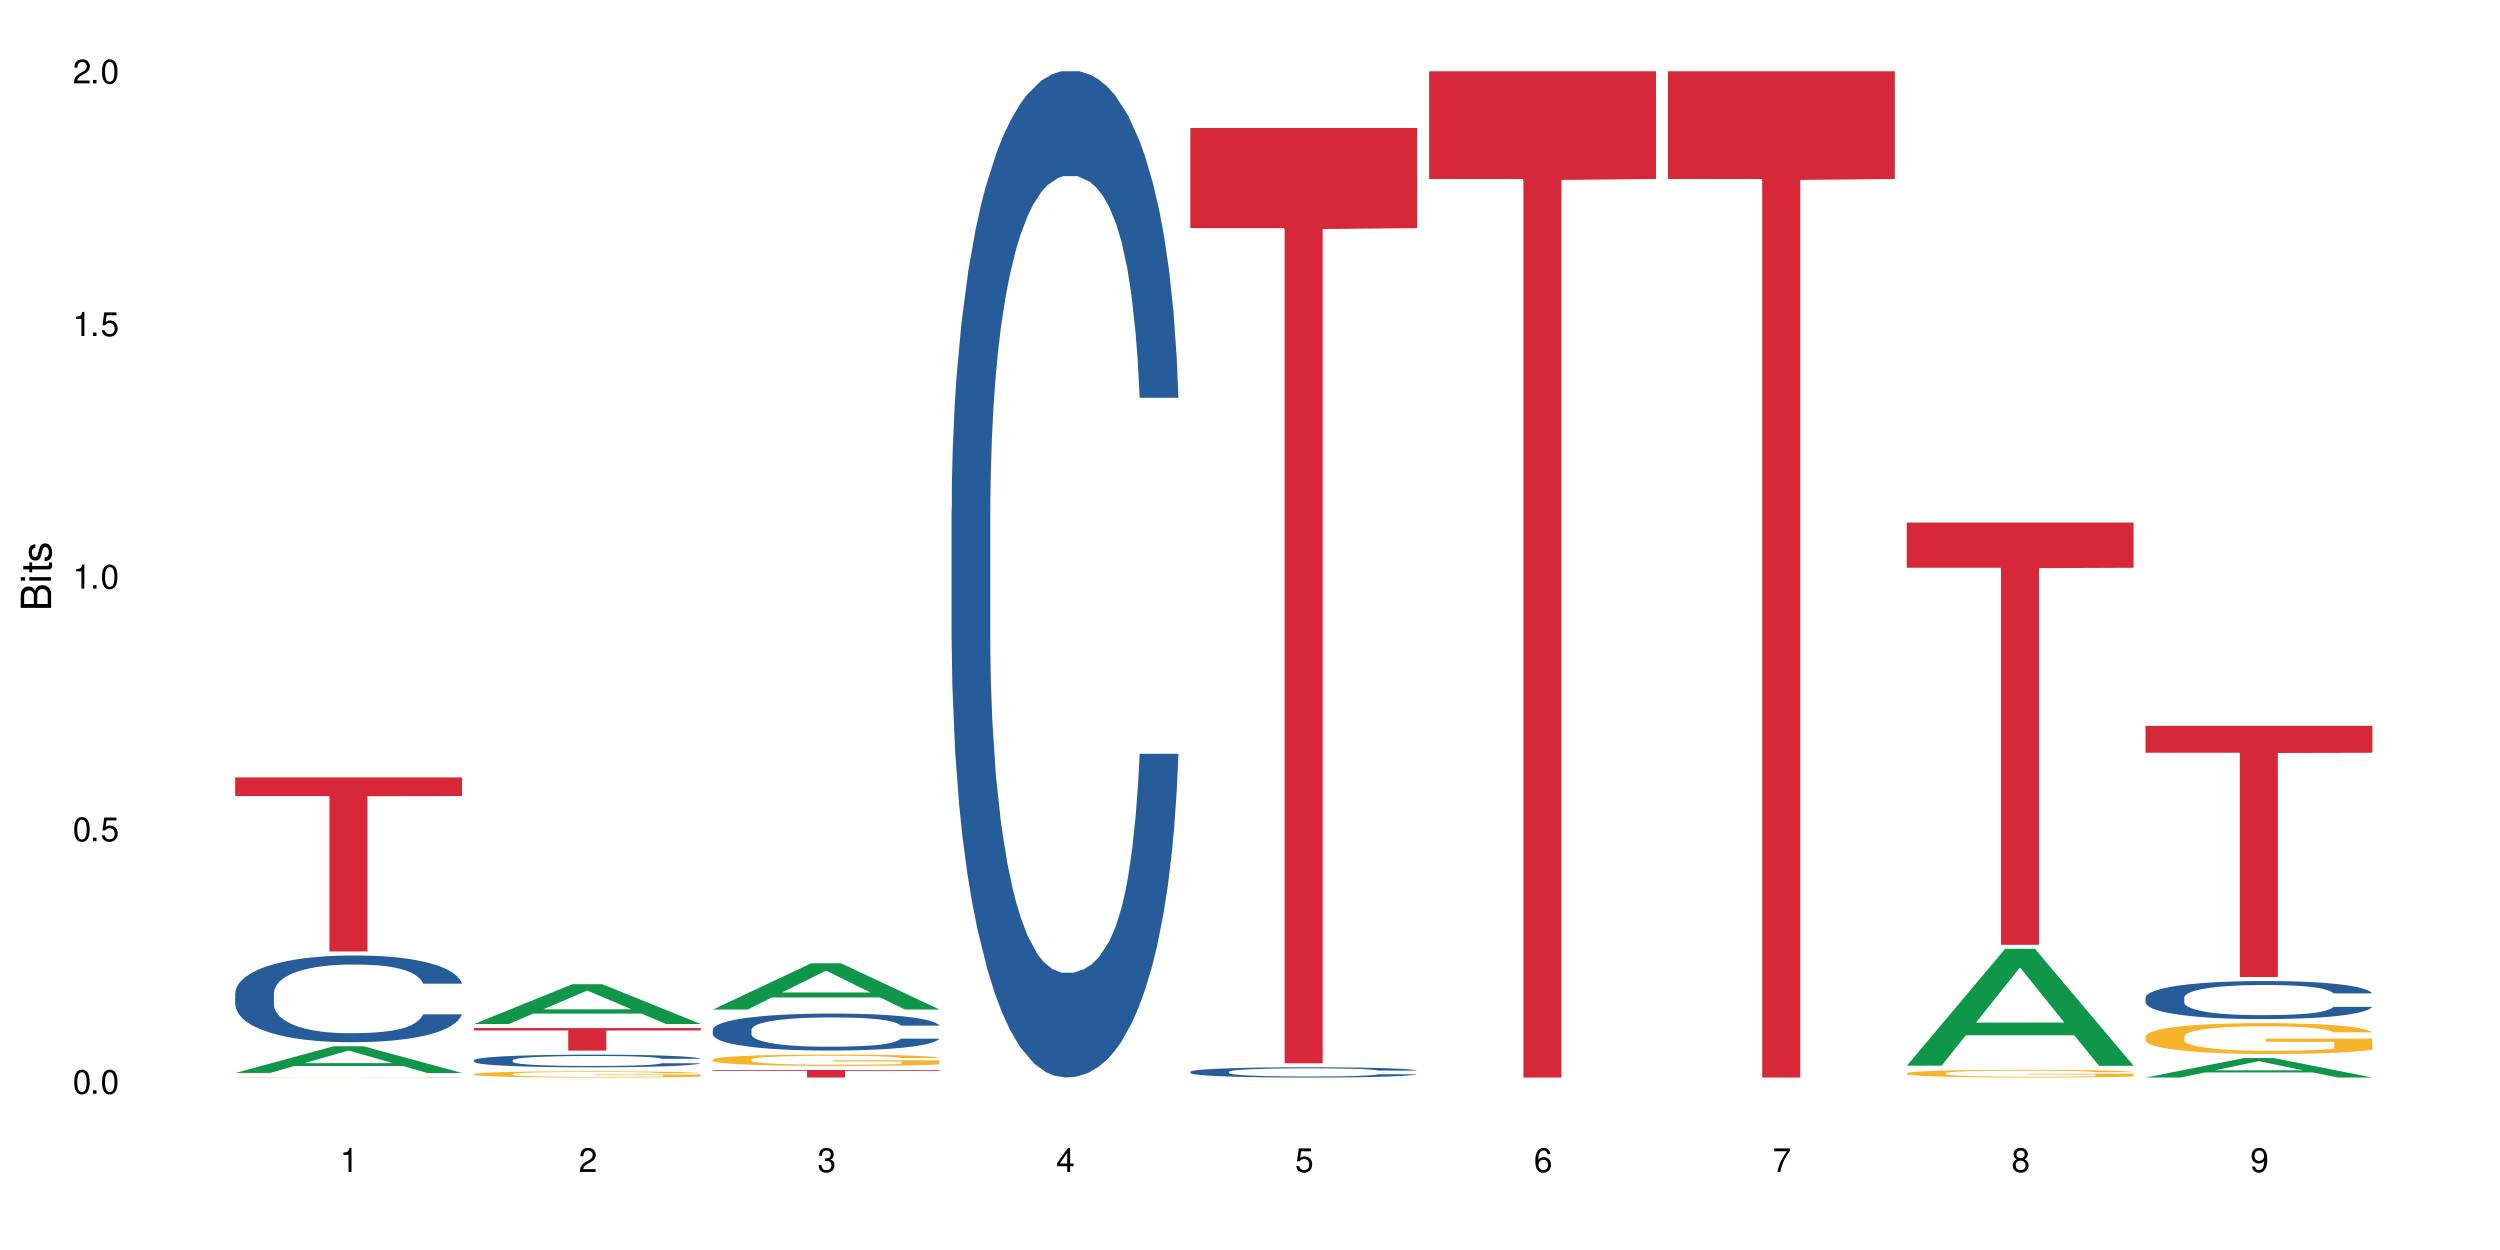 <?xml version="1.0" encoding="UTF-8"?>
<svg xmlns="http://www.w3.org/2000/svg" xmlns:xlink="http://www.w3.org/1999/xlink" width="720" height="360" viewBox="0 0 720 360">
<defs>
<g>
<g id="glyph-0-0">
</g>
<g id="glyph-0-1">
<path d="M 2.641 -6.938 C 2 -6.938 1.422 -6.656 1.078 -6.172 C 0.641 -5.562 0.406 -4.641 0.406 -3.359 C 0.406 -1.016 1.188 0.219 2.641 0.219 C 4.078 0.219 4.859 -1.016 4.859 -3.297 C 4.859 -4.641 4.656 -5.547 4.203 -6.172 C 3.844 -6.656 3.281 -6.938 2.641 -6.938 Z M 2.641 -6.188 C 3.547 -6.188 4 -5.25 4 -3.375 C 4 -1.406 3.562 -0.484 2.625 -0.484 C 1.734 -0.484 1.281 -1.438 1.281 -3.344 C 1.281 -5.25 1.734 -6.188 2.641 -6.188 Z M 2.641 -6.188 "/>
</g>
<g id="glyph-0-2">
<path d="M 1.828 -1 L 0.828 -1 L 0.828 0 L 1.828 0 Z M 1.828 -1 "/>
</g>
<g id="glyph-0-3">
<path d="M 4.562 -6.797 L 1.062 -6.797 L 0.547 -3.094 L 1.328 -3.094 C 1.719 -3.562 2.047 -3.734 2.578 -3.734 C 3.484 -3.734 4.062 -3.109 4.062 -2.094 C 4.062 -1.125 3.484 -0.531 2.578 -0.531 C 1.828 -0.531 1.375 -0.906 1.188 -1.672 L 0.328 -1.672 C 0.453 -1.109 0.547 -0.844 0.75 -0.594 C 1.125 -0.078 1.828 0.219 2.594 0.219 C 3.969 0.219 4.922 -0.781 4.922 -2.219 C 4.922 -3.562 4.031 -4.484 2.719 -4.484 C 2.25 -4.484 1.859 -4.359 1.469 -4.062 L 1.734 -5.969 L 4.562 -5.969 Z M 4.562 -6.797 "/>
</g>
<g id="glyph-0-4">
<path d="M 2.484 -4.938 L 2.484 0 L 3.328 0 L 3.328 -6.938 L 2.766 -6.938 C 2.469 -5.875 2.281 -5.734 0.984 -5.562 L 0.984 -4.938 Z M 2.484 -4.938 "/>
</g>
<g id="glyph-0-5">
<path d="M 4.859 -0.828 L 1.281 -0.828 C 1.359 -1.406 1.672 -1.781 2.5 -2.281 L 3.469 -2.828 C 4.406 -3.344 4.906 -4.062 4.906 -4.906 C 4.906 -5.484 4.672 -6.031 4.266 -6.406 C 3.859 -6.766 3.375 -6.938 2.719 -6.938 C 1.859 -6.938 1.219 -6.625 0.844 -6.031 C 0.609 -5.672 0.5 -5.234 0.484 -4.531 L 1.328 -4.531 C 1.359 -5.016 1.406 -5.281 1.531 -5.516 C 1.75 -5.938 2.188 -6.203 2.703 -6.203 C 3.469 -6.203 4.031 -5.641 4.031 -4.891 C 4.031 -4.344 3.719 -3.859 3.125 -3.516 L 2.234 -3 C 0.812 -2.172 0.406 -1.531 0.328 -0.016 L 4.859 -0.016 Z M 4.859 -0.828 "/>
</g>
<g id="glyph-0-6">
<path d="M 2.125 -3.188 L 2.578 -3.188 C 3.5 -3.188 3.984 -2.766 3.984 -1.922 C 3.984 -1.062 3.469 -0.531 2.594 -0.531 C 1.656 -0.531 1.203 -1 1.156 -2.016 L 0.312 -2.016 C 0.344 -1.453 0.438 -1.094 0.609 -0.781 C 0.953 -0.109 1.625 0.219 2.547 0.219 C 3.953 0.219 4.859 -0.625 4.859 -1.938 C 4.859 -2.828 4.516 -3.297 3.703 -3.594 C 4.344 -3.844 4.656 -4.328 4.656 -5.031 C 4.656 -6.219 3.875 -6.938 2.578 -6.938 C 1.203 -6.938 0.484 -6.172 0.453 -4.703 L 1.297 -4.703 C 1.312 -5.125 1.344 -5.359 1.453 -5.578 C 1.641 -5.969 2.062 -6.203 2.594 -6.203 C 3.344 -6.203 3.797 -5.75 3.797 -5 C 3.797 -4.516 3.609 -4.219 3.25 -4.047 C 3.016 -3.953 2.703 -3.922 2.125 -3.906 Z M 2.125 -3.188 "/>
</g>
<g id="glyph-0-7">
<path d="M 3.141 -1.672 L 3.141 0 L 3.984 0 L 3.984 -1.672 L 4.984 -1.672 L 4.984 -2.438 L 3.984 -2.438 L 3.984 -6.938 L 3.359 -6.938 L 0.266 -2.578 L 0.266 -1.672 Z M 3.141 -2.438 L 1 -2.438 L 3.141 -5.5 Z M 3.141 -2.438 "/>
</g>
<g id="glyph-0-8">
<path d="M 4.781 -5.125 C 4.609 -6.266 3.891 -6.938 2.844 -6.938 C 2.094 -6.938 1.422 -6.578 1.031 -5.953 C 0.594 -5.266 0.406 -4.422 0.406 -3.172 C 0.406 -2 0.578 -1.25 0.984 -0.641 C 1.359 -0.078 1.953 0.219 2.703 0.219 C 3.984 0.219 4.922 -0.75 4.922 -2.094 C 4.922 -3.375 4.062 -4.281 2.844 -4.281 C 2.172 -4.281 1.641 -4.031 1.281 -3.516 C 1.281 -5.234 1.828 -6.188 2.797 -6.188 C 3.391 -6.188 3.797 -5.797 3.938 -5.125 Z M 2.734 -3.531 C 3.547 -3.531 4.062 -2.953 4.062 -2.031 C 4.062 -1.156 3.484 -0.531 2.703 -0.531 C 1.922 -0.531 1.328 -1.188 1.328 -2.078 C 1.328 -2.938 1.906 -3.531 2.734 -3.531 Z M 2.734 -3.531 "/>
</g>
<g id="glyph-0-9">
<path d="M 4.984 -6.797 L 0.438 -6.797 L 0.438 -5.969 L 4.109 -5.969 C 2.5 -3.656 1.828 -2.234 1.328 0 L 2.219 0 C 2.594 -2.172 3.453 -4.047 4.984 -6.094 Z M 4.984 -6.797 "/>
</g>
<g id="glyph-0-10">
<path d="M 3.75 -3.656 C 4.469 -4.094 4.688 -4.438 4.688 -5.078 C 4.688 -6.172 3.844 -6.938 2.641 -6.938 C 1.438 -6.938 0.594 -6.172 0.594 -5.094 C 0.594 -4.438 0.812 -4.094 1.516 -3.656 C 0.734 -3.266 0.359 -2.703 0.359 -1.922 C 0.359 -0.656 1.281 0.219 2.641 0.219 C 3.984 0.219 4.922 -0.656 4.922 -1.922 C 4.922 -2.703 4.531 -3.266 3.75 -3.656 Z M 2.641 -6.188 C 3.359 -6.188 3.812 -5.75 3.812 -5.062 C 3.812 -4.406 3.344 -3.984 2.641 -3.984 C 1.922 -3.984 1.453 -4.406 1.453 -5.078 C 1.453 -5.75 1.922 -6.188 2.641 -6.188 Z M 2.641 -3.266 C 3.484 -3.266 4.062 -2.719 4.062 -1.906 C 4.062 -1.078 3.484 -0.531 2.625 -0.531 C 1.797 -0.531 1.219 -1.094 1.219 -1.906 C 1.219 -2.719 1.781 -3.266 2.641 -3.266 Z M 2.641 -3.266 "/>
</g>
<g id="glyph-0-11">
<path d="M 0.516 -1.578 C 0.672 -0.453 1.406 0.219 2.438 0.219 C 3.188 0.219 3.859 -0.141 4.266 -0.766 C 4.688 -1.453 4.891 -2.297 4.891 -3.547 C 4.891 -4.719 4.703 -5.453 4.312 -6.078 C 3.938 -6.641 3.344 -6.938 2.594 -6.938 C 1.297 -6.938 0.359 -5.969 0.359 -4.625 C 0.359 -3.344 1.234 -2.453 2.453 -2.453 C 3.094 -2.453 3.578 -2.672 4.016 -3.203 C 4 -1.484 3.469 -0.531 2.5 -0.531 C 1.906 -0.531 1.484 -0.906 1.359 -1.578 Z M 2.578 -6.203 C 3.375 -6.203 3.969 -5.531 3.969 -4.641 C 3.969 -3.797 3.391 -3.188 2.547 -3.188 C 1.734 -3.188 1.234 -3.766 1.234 -4.688 C 1.234 -5.562 1.797 -6.203 2.578 -6.203 Z M 2.578 -6.203 "/>
</g>
<g id="glyph-1-0">
</g>
<g id="glyph-1-1">
<path d="M 0 -0.953 L 0 -4.891 C 0 -5.719 -0.234 -6.344 -0.734 -6.797 C -1.188 -7.234 -1.812 -7.469 -2.5 -7.469 C -3.547 -7.469 -4.188 -7 -4.625 -5.875 C -4.984 -6.688 -5.625 -7.094 -6.531 -7.094 C -7.172 -7.094 -7.734 -6.859 -8.141 -6.391 C -8.562 -5.922 -8.75 -5.344 -8.75 -4.5 L -8.75 -0.953 Z M -4.984 -2.062 L -7.766 -2.062 L -7.766 -4.219 C -7.766 -4.844 -7.688 -5.203 -7.453 -5.5 C -7.219 -5.812 -6.859 -5.969 -6.375 -5.969 C -5.891 -5.969 -5.531 -5.812 -5.297 -5.5 C -5.062 -5.203 -4.984 -4.844 -4.984 -4.219 Z M -0.984 -2.062 L -4 -2.062 L -4 -4.781 C -4 -5.766 -3.438 -6.359 -2.484 -6.359 C -1.547 -6.359 -0.984 -5.766 -0.984 -4.781 Z M -0.984 -2.062 "/>
</g>
<g id="glyph-1-2">
<path d="M -6.281 -1.797 L -6.281 -0.797 L 0 -0.797 L 0 -1.797 Z M -8.75 -1.797 L -8.75 -0.797 L -7.484 -0.797 L -7.484 -1.797 Z M -8.75 -1.797 "/>
</g>
<g id="glyph-1-3">
<path d="M -6.281 -3.047 L -6.281 -2.016 L -8.016 -2.016 L -8.016 -1.016 L -6.281 -1.016 L -6.281 -0.172 L -5.469 -0.172 L -5.469 -1.016 L -0.719 -1.016 C -0.078 -1.016 0.281 -1.453 0.281 -2.234 C 0.281 -2.5 0.25 -2.719 0.188 -3.047 L -0.641 -3.047 C -0.609 -2.906 -0.594 -2.766 -0.594 -2.562 C -0.594 -2.141 -0.719 -2.016 -1.156 -2.016 L -5.469 -2.016 L -5.469 -3.047 Z M -6.281 -3.047 "/>
</g>
<g id="glyph-1-4">
<path d="M -4.531 -5.25 C -5.766 -5.25 -6.469 -4.422 -6.469 -2.969 C -6.469 -1.516 -5.719 -0.562 -4.547 -0.562 C -3.562 -0.562 -3.094 -1.062 -2.734 -2.562 L -2.516 -3.484 C -2.344 -4.188 -2.094 -4.469 -1.641 -4.469 C -1.047 -4.469 -0.641 -3.875 -0.641 -3 C -0.641 -2.453 -0.797 -2 -1.062 -1.75 C -1.25 -1.594 -1.422 -1.531 -1.875 -1.469 L -1.875 -0.406 C -0.422 -0.453 0.281 -1.266 0.281 -2.922 C 0.281 -4.5 -0.5 -5.516 -1.719 -5.516 C -2.656 -5.516 -3.172 -4.984 -3.469 -3.734 L -3.703 -2.766 C -3.891 -1.953 -4.156 -1.609 -4.594 -1.609 C -5.188 -1.609 -5.547 -2.125 -5.547 -2.938 C -5.547 -3.75 -5.203 -4.172 -4.531 -4.203 Z M -4.531 -5.25 "/>
</g>
</g>
</defs>
<rect x="-72" y="-36" width="864" height="432" fill="rgb(100%, 100%, 100%)" fill-opacity="1"/>
<path fill-rule="nonzero" fill="rgb(6.275%, 58.824%, 28.235%)" fill-opacity="1" d="M 67.73 309.012 L 67.801 309.004 L 96.07 301.324 L 104.656 301.324 L 133.066 309.016 L 123.082 309.016 L 115.965 307.008 L 84.762 307.008 L 77.781 309.012 L 67.73 309.012 L 87.766 306.18 L 113.102 306.172 L 100.469 302.582 L 100.328 302.574 L 100.188 302.598 L 87.695 306.172 L 87.766 306.18 Z M 67.73 309.012 "/>
<path fill-rule="nonzero" fill="rgb(14.51%, 36.078%, 60%)" fill-opacity="1" d="M 67.73 286.059 L 67.812 286.035 L 67.812 285.488 L 68.051 284.621 L 68.605 283.523 L 69.164 282.77 L 70.598 281.426 L 72.59 280.125 L 74.664 279.121 L 76.176 278.527 L 77.531 278.07 L 80.637 277.227 L 82.629 276.793 L 84.781 276.402 L 87.41 276.016 L 89.324 275.789 L 93.625 275.422 L 96.812 275.262 L 99.281 275.195 L 104.621 275.195 L 107.809 275.285 L 110.117 275.398 L 112.668 275.582 L 114.82 275.789 L 118.562 276.289 L 121.91 276.93 L 123.426 277.293 L 125.816 278 L 127.648 278.688 L 128.922 279.281 L 130.355 280.125 L 131.629 281.152 L 132.586 282.316 L 133.066 283.297 L 121.91 283.297 L 121.352 282.383 L 120.715 281.676 L 119.52 280.738 L 118.324 280.078 L 116.652 279.418 L 115.137 278.984 L 113.066 278.551 L 111.234 278.273 L 109.32 278.07 L 107.488 277.934 L 103.984 277.797 L 99.922 277.797 L 98.406 277.84 L 95.297 278.023 L 93.625 278.184 L 91.234 278.504 L 89.562 278.801 L 87.57 279.258 L 86.215 279.645 L 84.543 280.238 L 83.348 280.762 L 81.992 281.516 L 81.195 282.086 L 80.48 282.727 L 79.84 283.477 L 79.363 284.277 L 79.043 285.121 L 78.887 285.941 L 78.887 289.48 L 79.043 290.301 L 79.441 291.262 L 80.48 292.652 L 81.992 293.863 L 83.746 294.82 L 85.418 295.504 L 86.375 295.824 L 87.648 296.191 L 89.641 296.645 L 92.512 297.102 L 94.184 297.285 L 96.734 297.469 L 99.363 297.559 L 102.867 297.559 L 105.977 297.469 L 108.047 297.355 L 110.199 297.172 L 113.145 296.785 L 114.98 296.418 L 116.57 295.984 L 117.766 295.551 L 118.562 295.188 L 119.758 294.477 L 120.715 293.703 L 121.434 292.902 L 121.91 292.129 L 133.066 292.129 L 132.586 293.039 L 131.871 293.93 L 131.152 294.594 L 130.039 295.391 L 128.762 296.098 L 126.93 296.898 L 125.418 297.422 L 123.426 297.992 L 121.59 298.426 L 119.602 298.812 L 116.652 299.27 L 114.738 299.5 L 112.668 299.703 L 110.199 299.887 L 107.09 300.047 L 103.746 300.137 L 100.637 300.16 L 97.289 300.113 L 94.82 300.023 L 91.555 299.82 L 87.492 299.406 L 84.543 298.973 L 82.23 298.539 L 80.238 298.086 L 78.008 297.469 L 75.141 296.465 L 73.387 295.688 L 72.191 295.051 L 70.84 294.16 L 69.883 293.359 L 68.766 292.082 L 67.969 290.461 L 67.73 289.207 Z M 67.73 286.059 "/>
<path fill-rule="nonzero" fill="rgb(96.863%, 70.196%, 16.863%)" fill-opacity="1" d="M 67.73 310.246 L 67.812 310.246 L 67.812 310.242 L 68.129 310.238 L 68.926 310.227 L 69.961 310.223 L 71.078 310.215 L 71.793 310.211 L 72.988 310.207 L 74.023 310.207 L 76.656 310.199 L 80 310.195 L 81.832 310.191 L 83.906 310.188 L 86.852 310.188 L 88.207 310.184 L 92.352 310.184 L 97.051 310.18 L 104.621 310.18 L 107.887 310.184 L 114.898 310.184 L 116.891 310.188 L 118.961 310.188 L 121.512 310.191 L 123.902 310.195 L 125.816 310.195 L 127.727 310.203 L 129.32 310.207 L 130.676 310.211 L 131.871 310.215 L 132.586 310.223 L 133.066 310.227 L 121.988 310.227 L 121.352 310.223 L 120.637 310.219 L 117.051 310.207 L 114.82 310.203 L 112.906 310.203 L 110.516 310.199 L 108.207 310.199 L 105.578 310.195 L 99.762 310.195 L 95.938 310.199 L 92.113 310.199 L 89.879 310.203 L 87.73 310.203 L 85.34 310.211 L 83.746 310.215 L 82.871 310.215 L 81.754 310.219 L 80.957 310.223 L 80.082 310.23 L 79.602 310.234 L 78.965 310.242 L 78.887 310.27 L 79.125 310.273 L 79.602 310.277 L 80.238 310.285 L 82.152 310.293 L 83.824 310.297 L 85.258 310.301 L 86.375 310.305 L 88.527 310.309 L 89.402 310.309 L 91.473 310.312 L 93.625 310.312 L 96.254 310.316 L 113.305 310.316 L 115.379 310.312 L 118.406 310.312 L 119.602 310.309 L 120.715 310.309 L 122.07 310.305 L 122.07 310.273 L 102.391 310.273 L 102.391 310.258 L 132.984 310.258 L 133.066 310.312 L 131.391 310.316 L 129.32 310.32 L 127.328 310.32 L 125.258 310.324 L 122.309 310.328 L 116.254 310.328 L 112.906 310.332 L 93.066 310.332 L 90.52 310.328 L 87.969 310.328 L 84.781 310.324 L 82.711 310.32 L 80.559 310.32 L 78.406 310.316 L 76.496 310.312 L 75.219 310.309 L 73.945 310.305 L 72.59 310.301 L 71.316 310.297 L 70.359 310.293 L 69.484 310.289 L 68.848 310.281 L 68.211 310.277 L 67.891 310.273 L 67.73 310.266 Z M 67.73 310.246 "/>
<path fill-rule="nonzero" fill="rgb(83.922%, 15.686%, 22.353%)" fill-opacity="1" d="M 67.73 223.898 L 133.066 223.898 L 133.066 229.266 L 105.836 229.312 L 105.836 274.031 L 94.879 274.031 L 94.879 229.359 L 94.723 229.266 L 67.73 229.266 Z M 67.73 223.898 "/>
<path fill-rule="nonzero" fill="rgb(6.275%, 58.824%, 28.235%)" fill-opacity="1" d="M 136.504 294.906 L 136.574 294.898 L 164.844 283.449 L 173.43 283.449 L 201.836 294.918 L 191.855 294.918 L 184.738 291.926 L 153.535 291.926 L 146.555 294.906 L 136.504 294.906 L 156.535 290.688 L 181.875 290.676 L 169.242 285.324 L 169.102 285.312 L 168.961 285.344 L 156.469 290.676 L 156.535 290.688 Z M 136.504 294.906 "/>
<path fill-rule="nonzero" fill="rgb(14.51%, 36.078%, 60%)" fill-opacity="1" d="M 136.504 305.328 L 136.582 305.328 L 136.582 305.246 L 136.824 305.121 L 137.379 304.961 L 137.938 304.852 L 139.371 304.656 L 141.363 304.465 L 143.434 304.32 L 144.949 304.234 L 146.305 304.168 L 149.41 304.043 L 151.402 303.98 L 153.555 303.922 L 156.184 303.867 L 158.098 303.832 L 162.398 303.781 L 165.586 303.758 L 168.055 303.746 L 173.395 303.746 L 176.582 303.762 L 178.891 303.777 L 181.441 303.805 L 183.594 303.832 L 187.336 303.906 L 190.684 304 L 192.195 304.055 L 194.586 304.156 L 196.418 304.258 L 197.695 304.344 L 199.129 304.465 L 200.402 304.613 L 201.359 304.785 L 201.836 304.926 L 190.684 304.926 L 190.125 304.793 L 189.488 304.691 L 188.293 304.555 L 187.098 304.457 L 185.426 304.363 L 183.91 304.301 L 181.84 304.234 L 180.008 304.195 L 178.094 304.168 L 176.262 304.145 L 172.758 304.125 L 168.691 304.125 L 167.18 304.133 L 164.07 304.16 L 162.398 304.184 L 160.008 304.23 L 158.336 304.273 L 156.344 304.34 L 154.988 304.395 L 153.316 304.48 L 152.121 304.559 L 150.766 304.668 L 149.969 304.75 L 149.25 304.844 L 148.613 304.953 L 148.137 305.07 L 147.816 305.195 L 147.66 305.312 L 147.66 305.828 L 147.816 305.949 L 148.215 306.086 L 149.25 306.289 L 150.766 306.469 L 152.52 306.605 L 154.191 306.707 L 155.148 306.754 L 156.422 306.805 L 158.414 306.871 L 161.281 306.938 L 162.957 306.965 L 165.504 306.992 L 168.137 307.004 L 171.641 307.004 L 174.746 306.992 L 176.82 306.977 L 178.973 306.949 L 181.918 306.891 L 183.75 306.84 L 185.344 306.777 L 186.539 306.711 L 187.336 306.66 L 188.531 306.555 L 189.488 306.445 L 190.203 306.328 L 190.684 306.215 L 201.836 306.215 L 201.359 306.348 L 200.645 306.477 L 199.926 306.574 L 198.809 306.691 L 197.535 306.793 L 195.703 306.91 L 194.188 306.984 L 192.195 307.07 L 190.363 307.133 L 188.371 307.188 L 185.426 307.254 L 183.512 307.289 L 181.441 307.316 L 178.973 307.344 L 175.863 307.367 L 172.516 307.383 L 169.41 307.383 L 166.062 307.379 L 163.594 307.363 L 160.328 307.336 L 156.262 307.273 L 153.316 307.211 L 151.004 307.148 L 149.012 307.082 L 146.781 306.992 L 143.914 306.848 L 142.16 306.734 L 140.965 306.641 L 139.609 306.512 L 138.656 306.395 L 137.539 306.207 L 136.742 305.973 L 136.504 305.789 Z M 136.504 305.328 "/>
<path fill-rule="nonzero" fill="rgb(96.863%, 70.196%, 16.863%)" fill-opacity="1" d="M 136.504 309.312 L 136.582 309.312 L 136.582 309.277 L 136.902 309.203 L 137.699 309.105 L 138.734 309.02 L 139.852 308.957 L 140.566 308.922 L 141.762 308.871 L 142.797 308.836 L 145.426 308.762 L 148.773 308.695 L 150.605 308.664 L 152.68 308.637 L 155.625 308.605 L 156.98 308.594 L 161.125 308.57 L 165.824 308.555 L 171.004 308.547 L 173.395 308.551 L 176.66 308.555 L 181.121 308.574 L 183.672 308.59 L 185.664 308.605 L 187.734 308.629 L 190.285 308.66 L 192.676 308.699 L 194.586 308.738 L 196.5 308.789 L 198.094 308.84 L 199.449 308.898 L 200.645 308.965 L 201.359 309.023 L 201.836 309.078 L 190.762 309.078 L 190.125 309.023 L 189.41 308.977 L 188.215 308.926 L 187.02 308.887 L 185.824 308.855 L 183.594 308.812 L 181.68 308.785 L 179.289 308.762 L 176.98 308.75 L 174.348 308.738 L 172.758 308.734 L 168.535 308.734 L 164.707 308.746 L 162.477 308.762 L 160.883 308.773 L 158.652 308.797 L 157.301 308.816 L 154.113 308.879 L 152.52 308.926 L 151.641 308.957 L 150.527 309.008 L 149.73 309.051 L 148.852 309.117 L 148.375 309.164 L 147.738 309.273 L 147.66 309.566 L 147.898 309.629 L 148.375 309.695 L 149.012 309.754 L 149.969 309.816 L 150.926 309.863 L 152.598 309.93 L 154.031 309.973 L 155.148 310 L 157.301 310.043 L 158.176 310.059 L 160.246 310.086 L 162.398 310.109 L 165.027 310.129 L 167.02 310.137 L 170.207 310.148 L 174.27 310.148 L 179.051 310.137 L 182.078 310.125 L 184.148 310.109 L 185.504 310.098 L 187.176 310.082 L 188.371 310.066 L 189.488 310.047 L 190.844 310.02 L 190.844 309.629 L 171.164 309.629 L 171.164 309.445 L 201.758 309.445 L 201.836 310.082 L 200.164 310.125 L 198.094 310.168 L 196.102 310.199 L 194.031 310.227 L 191.082 310.258 L 188.691 310.277 L 185.027 310.301 L 181.68 310.316 L 178.176 310.324 L 175.066 310.332 L 171.402 310.332 L 168.137 310.328 L 164.629 310.32 L 161.84 310.305 L 159.289 310.289 L 156.742 310.27 L 153.555 310.234 L 151.484 310.207 L 149.332 310.172 L 147.18 310.133 L 145.27 310.09 L 143.992 310.055 L 142.719 310.016 L 141.363 309.965 L 140.09 309.91 L 139.133 309.859 L 138.258 309.805 L 137.617 309.75 L 136.98 309.676 L 136.664 309.617 L 136.504 309.566 Z M 136.504 309.312 "/>
<path fill-rule="nonzero" fill="rgb(83.922%, 15.686%, 22.353%)" fill-opacity="1" d="M 136.504 296.082 L 201.836 296.082 L 201.836 296.777 L 174.609 296.785 L 174.609 302.582 L 163.652 302.582 L 163.652 296.789 L 163.496 296.777 L 136.504 296.777 Z M 136.504 296.082 "/>
<path fill-rule="nonzero" fill="rgb(6.275%, 58.824%, 28.235%)" fill-opacity="1" d="M 205.277 290.742 L 205.348 290.73 L 233.617 277.426 L 242.203 277.426 L 270.609 290.754 L 260.629 290.754 L 253.508 287.273 L 222.309 287.273 L 215.328 290.742 L 205.277 290.742 L 225.309 285.836 L 250.648 285.824 L 238.012 279.602 L 237.875 279.59 L 237.734 279.629 L 225.238 285.824 L 225.309 285.836 Z M 205.277 290.742 "/>
<path fill-rule="nonzero" fill="rgb(14.51%, 36.078%, 60%)" fill-opacity="1" d="M 205.277 296.547 L 205.355 296.539 L 205.355 296.305 L 205.594 295.934 L 206.152 295.469 L 206.711 295.148 L 208.145 294.574 L 210.137 294.02 L 212.207 293.59 L 213.723 293.34 L 215.078 293.145 L 218.184 292.785 L 220.176 292.602 L 222.328 292.434 L 224.957 292.27 L 226.867 292.172 L 231.172 292.016 L 234.359 291.949 L 236.828 291.918 L 242.168 291.918 L 245.352 291.957 L 247.664 292.008 L 250.215 292.086 L 252.363 292.172 L 256.109 292.387 L 259.457 292.656 L 260.969 292.812 L 263.359 293.113 L 265.191 293.406 L 266.469 293.66 L 267.902 294.02 L 269.176 294.457 L 270.133 294.953 L 270.609 295.371 L 259.457 295.371 L 258.898 294.98 L 258.262 294.68 L 257.066 294.281 L 255.871 294 L 254.195 293.719 L 252.684 293.531 L 250.613 293.348 L 248.777 293.23 L 246.867 293.145 L 245.035 293.086 L 241.527 293.027 L 237.465 293.027 L 235.953 293.047 L 232.844 293.125 L 231.172 293.191 L 228.781 293.328 L 227.109 293.457 L 225.117 293.648 L 223.762 293.816 L 222.09 294.066 L 220.895 294.293 L 219.539 294.613 L 218.742 294.855 L 218.023 295.129 L 217.387 295.449 L 216.91 295.789 L 216.59 296.148 L 216.43 296.5 L 216.43 298.004 L 216.59 298.355 L 216.988 298.766 L 218.023 299.355 L 219.539 299.871 L 221.293 300.281 L 222.965 300.574 L 223.922 300.707 L 225.195 300.863 L 227.188 301.059 L 230.055 301.254 L 231.73 301.332 L 234.277 301.41 L 236.906 301.449 L 240.414 301.449 L 243.52 301.41 L 245.594 301.359 L 247.742 301.281 L 250.691 301.117 L 252.523 300.961 L 254.117 300.777 L 255.312 300.594 L 256.109 300.438 L 257.305 300.137 L 258.262 299.805 L 258.977 299.465 L 259.457 299.133 L 270.609 299.133 L 270.133 299.523 L 269.414 299.902 L 268.699 300.184 L 267.582 300.523 L 266.309 300.824 L 264.477 301.164 L 262.961 301.391 L 260.969 301.633 L 259.137 301.816 L 257.145 301.984 L 254.195 302.176 L 252.285 302.273 L 250.215 302.363 L 247.742 302.441 L 244.637 302.508 L 241.289 302.547 L 238.184 302.555 L 234.836 302.535 L 232.367 302.496 L 229.098 302.41 L 225.035 302.234 L 222.09 302.051 L 219.777 301.867 L 217.785 301.672 L 215.555 301.41 L 212.688 300.98 L 210.934 300.652 L 209.738 300.379 L 208.383 300 L 207.426 299.66 L 206.312 299.113 L 205.516 298.426 L 205.277 297.891 Z M 205.277 296.547 "/>
<path fill-rule="nonzero" fill="rgb(96.863%, 70.196%, 16.863%)" fill-opacity="1" d="M 205.277 305.121 L 205.355 305.117 L 205.355 305.059 L 205.676 304.922 L 206.473 304.738 L 207.508 304.586 L 208.621 304.465 L 209.34 304.402 L 210.535 304.312 L 211.57 304.25 L 214.199 304.113 L 217.547 303.988 L 219.379 303.934 L 221.449 303.883 L 224.398 303.828 L 225.754 303.805 L 229.895 303.758 L 234.598 303.73 L 239.777 303.719 L 242.168 303.723 L 245.434 303.734 L 249.895 303.77 L 252.445 303.797 L 254.438 303.828 L 256.508 303.867 L 259.059 303.926 L 261.449 303.996 L 263.359 304.07 L 265.273 304.16 L 266.867 304.254 L 268.219 304.359 L 269.414 304.484 L 270.133 304.59 L 270.609 304.695 L 259.535 304.695 L 258.898 304.59 L 258.18 304.508 L 256.984 304.41 L 255.789 304.34 L 254.594 304.281 L 252.363 304.203 L 250.453 304.156 L 248.062 304.113 L 245.75 304.086 L 243.121 304.07 L 241.527 304.062 L 237.305 304.062 L 233.48 304.086 L 231.25 304.109 L 229.656 304.133 L 227.426 304.176 L 226.07 304.211 L 225.273 304.238 L 222.883 304.328 L 221.293 304.414 L 220.414 304.469 L 219.301 304.559 L 218.504 304.641 L 217.625 304.758 L 217.148 304.848 L 216.512 305.051 L 216.43 305.59 L 216.672 305.703 L 217.148 305.824 L 217.785 305.934 L 218.742 306.047 L 219.699 306.133 L 221.371 306.25 L 222.805 306.328 L 223.922 306.379 L 226.07 306.457 L 226.949 306.484 L 229.02 306.539 L 231.172 306.582 L 233.801 306.617 L 235.793 306.633 L 238.98 306.648 L 243.043 306.648 L 247.824 306.633 L 250.852 306.609 L 252.922 306.582 L 254.277 306.562 L 255.949 306.531 L 257.145 306.5 L 258.262 306.469 L 259.613 306.418 L 259.613 305.703 L 239.934 305.699 L 239.934 305.367 L 270.531 305.363 L 270.609 306.531 L 268.938 306.609 L 266.867 306.688 L 264.875 306.75 L 262.801 306.801 L 259.855 306.855 L 257.465 306.891 L 253.801 306.934 L 250.453 306.961 L 246.945 306.977 L 243.84 306.988 L 240.176 306.988 L 236.906 306.984 L 233.402 306.965 L 230.613 306.941 L 228.062 306.914 L 225.516 306.875 L 222.328 306.812 L 220.254 306.762 L 218.105 306.699 L 215.953 306.621 L 214.039 306.543 L 212.766 306.48 L 211.492 306.406 L 210.137 306.316 L 208.863 306.215 L 207.906 306.125 L 207.027 306.02 L 206.391 305.922 L 205.754 305.785 L 205.438 305.68 L 205.277 305.586 Z M 205.277 305.121 "/>
<path fill-rule="nonzero" fill="rgb(83.922%, 15.686%, 22.353%)" fill-opacity="1" d="M 205.277 308.152 L 270.609 308.152 L 270.609 308.387 L 243.383 308.391 L 243.383 310.332 L 232.426 310.332 L 232.426 308.391 L 232.266 308.387 L 205.277 308.387 Z M 205.277 308.152 "/>
<path fill-rule="nonzero" fill="rgb(14.51%, 36.078%, 60%)" fill-opacity="1" d="M 274.051 146.621 L 274.129 146.355 L 274.129 140 L 274.367 129.934 L 274.926 117.215 L 275.484 108.477 L 276.918 92.844 L 278.91 77.746 L 280.98 66.09 L 282.496 59.203 L 283.848 53.902 L 286.957 44.102 L 288.949 39.07 L 291.102 34.566 L 293.73 30.062 L 295.641 27.414 L 299.945 23.176 L 303.129 21.32 L 305.602 20.527 L 310.938 20.527 L 314.125 21.586 L 316.438 22.91 L 318.984 25.031 L 321.137 27.414 L 324.883 33.242 L 328.23 40.66 L 329.742 44.898 L 332.133 53.109 L 333.965 61.055 L 335.238 67.945 L 336.676 77.746 L 337.949 89.668 L 338.906 103.176 L 339.383 114.566 L 328.23 114.566 L 327.672 103.973 L 327.035 95.758 L 325.84 84.898 L 324.645 77.215 L 322.969 69.535 L 321.457 64.5 L 319.383 59.469 L 317.551 56.289 L 315.641 53.902 L 313.809 52.316 L 310.301 50.727 L 306.238 50.727 L 304.723 51.254 L 301.617 53.375 L 299.945 55.23 L 297.555 58.938 L 295.879 62.383 L 293.887 67.68 L 292.535 72.184 L 290.859 79.07 L 289.664 85.164 L 288.312 93.906 L 287.516 100.527 L 286.797 107.945 L 286.16 116.688 L 285.684 125.957 L 285.363 135.762 L 285.203 145.297 L 285.203 186.355 L 285.363 195.895 L 285.762 207.02 L 286.797 223.18 L 288.312 237.219 L 290.062 248.344 L 291.738 256.293 L 292.691 260 L 293.969 264.238 L 295.961 269.535 L 298.828 274.836 L 300.5 276.953 L 303.051 279.074 L 305.68 280.133 L 309.188 280.133 L 312.293 279.074 L 314.363 277.75 L 316.516 275.629 L 319.465 271.125 L 321.297 266.887 L 322.891 261.855 L 324.086 256.82 L 324.883 252.582 L 326.078 244.371 L 327.035 235.363 L 327.75 226.094 L 328.23 217.086 L 339.383 217.086 L 338.906 227.684 L 338.188 238.012 L 337.473 245.695 L 336.355 254.969 L 335.082 263.18 L 333.25 272.449 L 331.734 278.543 L 329.742 285.168 L 327.91 290.199 L 325.918 294.703 L 322.969 300 L 321.059 302.648 L 318.984 305.035 L 316.516 307.152 L 313.41 309.008 L 310.062 310.066 L 306.957 310.332 L 303.609 309.801 L 301.141 308.742 L 297.871 306.359 L 293.809 301.59 L 290.859 296.559 L 288.551 291.523 L 286.559 286.227 L 284.328 279.074 L 281.457 267.418 L 279.707 258.41 L 278.512 250.992 L 277.156 240.664 L 276.199 231.391 L 275.086 216.555 L 274.289 197.746 L 274.051 183.18 Z M 274.051 146.621 "/>
<path fill-rule="nonzero" fill="rgb(14.51%, 36.078%, 60%)" fill-opacity="1" d="M 342.82 308.664 L 342.902 308.66 L 342.902 308.594 L 343.141 308.492 L 343.699 308.363 L 344.258 308.273 L 345.691 308.113 L 347.684 307.961 L 349.754 307.84 L 351.266 307.77 L 352.621 307.719 L 355.73 307.617 L 357.723 307.566 L 359.871 307.52 L 362.5 307.473 L 364.414 307.445 L 368.715 307.402 L 371.902 307.387 L 374.375 307.379 L 379.711 307.379 L 382.898 307.387 L 385.211 307.402 L 387.758 307.422 L 389.91 307.445 L 393.656 307.508 L 397 307.582 L 398.516 307.625 L 400.906 307.711 L 402.738 307.789 L 404.012 307.859 L 405.445 307.961 L 406.723 308.082 L 407.68 308.219 L 408.156 308.336 L 397 308.336 L 396.445 308.227 L 395.805 308.145 L 394.609 308.035 L 393.414 307.957 L 391.742 307.875 L 390.23 307.824 L 388.156 307.773 L 386.324 307.742 L 384.414 307.719 L 382.578 307.699 L 379.074 307.684 L 375.012 307.684 L 373.496 307.691 L 370.391 307.711 L 368.715 307.73 L 366.324 307.77 L 364.652 307.805 L 362.66 307.859 L 361.305 307.902 L 359.633 307.973 L 358.438 308.035 L 357.082 308.125 L 356.285 308.191 L 355.57 308.27 L 354.934 308.359 L 354.453 308.453 L 354.137 308.551 L 353.977 308.648 L 353.977 309.066 L 354.137 309.164 L 354.535 309.277 L 355.57 309.445 L 357.082 309.586 L 358.836 309.699 L 360.508 309.781 L 361.465 309.82 L 362.742 309.863 L 364.734 309.918 L 367.602 309.969 L 369.273 309.992 L 371.824 310.012 L 374.453 310.023 L 377.957 310.023 L 381.066 310.012 L 383.137 310 L 385.289 309.98 L 388.238 309.934 L 390.07 309.891 L 391.664 309.84 L 392.859 309.785 L 393.656 309.742 L 394.852 309.66 L 395.805 309.566 L 396.523 309.473 L 397 309.383 L 408.156 309.383 L 407.68 309.488 L 406.961 309.594 L 406.242 309.672 L 405.129 309.77 L 403.852 309.852 L 402.02 309.945 L 400.508 310.008 L 398.516 310.074 L 396.684 310.129 L 394.691 310.172 L 391.742 310.227 L 389.832 310.254 L 387.758 310.277 L 385.289 310.301 L 382.18 310.32 L 378.836 310.328 L 375.727 310.332 L 372.383 310.328 L 369.91 310.316 L 366.645 310.293 L 362.582 310.242 L 359.633 310.191 L 357.324 310.141 L 355.332 310.086 L 353.102 310.012 L 350.23 309.895 L 348.48 309.805 L 347.285 309.727 L 345.93 309.621 L 344.973 309.527 L 343.859 309.375 L 343.062 309.184 L 342.82 309.035 Z M 342.82 308.664 "/>
<path fill-rule="nonzero" fill="rgb(83.922%, 15.686%, 22.353%)" fill-opacity="1" d="M 342.82 36.871 L 408.156 36.871 L 408.156 65.703 L 380.926 65.957 L 380.926 306.215 L 369.973 306.215 L 369.973 66.211 L 369.812 65.703 L 342.82 65.703 Z M 342.82 36.871 "/>
<path fill-rule="nonzero" fill="rgb(83.922%, 15.686%, 22.353%)" fill-opacity="1" d="M 411.594 20.527 L 476.93 20.527 L 476.93 51.547 L 449.699 51.82 L 449.699 310.332 L 438.746 310.332 L 438.746 52.094 L 438.586 51.547 L 411.594 51.547 Z M 411.594 20.527 "/>
<path fill-rule="nonzero" fill="rgb(83.922%, 15.686%, 22.353%)" fill-opacity="1" d="M 480.367 20.527 L 545.703 20.527 L 545.703 51.547 L 518.473 51.82 L 518.473 310.332 L 507.516 310.332 L 507.516 52.094 L 507.359 51.547 L 480.367 51.547 Z M 480.367 20.527 "/>
<path fill-rule="nonzero" fill="rgb(6.275%, 58.824%, 28.235%)" fill-opacity="1" d="M 549.141 306.914 L 549.211 306.883 L 577.48 273.262 L 586.066 273.262 L 614.473 306.945 L 604.492 306.945 L 597.371 298.152 L 566.172 298.152 L 559.191 306.914 L 549.141 306.914 L 569.172 294.516 L 594.512 294.484 L 581.875 278.766 L 581.738 278.734 L 581.598 278.828 L 569.102 294.484 L 569.172 294.516 Z M 549.141 306.914 "/>
<path fill-rule="nonzero" fill="rgb(96.863%, 70.196%, 16.863%)" fill-opacity="1" d="M 549.141 309.062 L 549.219 309.059 L 549.219 309.02 L 549.539 308.926 L 550.336 308.801 L 551.371 308.699 L 552.484 308.617 L 553.203 308.574 L 554.398 308.512 L 555.434 308.469 L 558.062 308.375 L 561.41 308.293 L 563.242 308.254 L 565.312 308.219 L 568.262 308.184 L 569.617 308.168 L 573.758 308.137 L 578.461 308.113 L 583.641 308.109 L 586.031 308.109 L 589.297 308.117 L 593.758 308.141 L 596.309 308.16 L 598.301 308.184 L 600.371 308.207 L 602.922 308.25 L 605.312 308.297 L 607.223 308.348 L 609.137 308.406 L 610.73 308.473 L 612.082 308.543 L 613.277 308.629 L 613.996 308.699 L 614.473 308.77 L 603.398 308.77 L 602.762 308.699 L 602.043 308.645 L 600.848 308.578 L 599.652 308.527 L 598.461 308.492 L 596.227 308.438 L 594.316 308.406 L 591.926 308.375 L 589.613 308.359 L 586.984 308.348 L 585.391 308.344 L 581.168 308.344 L 577.344 308.355 L 575.113 308.371 L 573.52 308.391 L 571.289 308.418 L 569.934 308.445 L 569.137 308.461 L 566.75 308.523 L 565.156 308.578 L 564.277 308.617 L 563.164 308.68 L 562.367 308.734 L 561.488 308.816 L 561.012 308.875 L 560.375 309.016 L 560.293 309.379 L 560.535 309.457 L 561.012 309.539 L 561.648 309.613 L 562.605 309.691 L 563.562 309.75 L 565.234 309.828 L 566.668 309.883 L 567.785 309.918 L 569.934 309.973 L 570.812 309.988 L 572.883 310.027 L 575.035 310.055 L 577.664 310.078 L 579.656 310.09 L 582.844 310.102 L 586.906 310.102 L 591.688 310.09 L 594.715 310.074 L 596.785 310.055 L 598.141 310.043 L 599.812 310.02 L 601.008 310 L 602.125 309.977 L 603.48 309.941 L 603.48 309.457 L 583.797 309.453 L 583.797 309.227 L 614.395 309.227 L 614.473 310.02 L 612.801 310.074 L 610.73 310.129 L 608.738 310.168 L 606.664 310.203 L 603.719 310.242 L 601.328 310.266 L 597.664 310.293 L 594.316 310.312 L 590.809 310.324 L 587.703 310.332 L 584.039 310.332 L 580.77 310.328 L 577.266 310.316 L 574.477 310.301 L 571.926 310.281 L 569.379 310.254 L 566.191 310.211 L 564.117 310.176 L 561.969 310.133 L 559.816 310.082 L 557.902 310.027 L 556.629 309.984 L 555.355 309.938 L 554 309.875 L 552.727 309.805 L 551.77 309.742 L 550.895 309.672 L 550.254 309.605 L 549.617 309.516 L 549.301 309.441 L 549.141 309.379 Z M 549.141 309.062 "/>
<path fill-rule="nonzero" fill="rgb(83.922%, 15.686%, 22.353%)" fill-opacity="1" d="M 549.141 150.496 L 614.473 150.496 L 614.473 163.512 L 587.246 163.629 L 587.246 272.098 L 576.289 272.098 L 576.289 163.742 L 576.129 163.512 L 549.141 163.512 Z M 549.141 150.496 "/>
<path fill-rule="nonzero" fill="rgb(6.275%, 58.824%, 28.235%)" fill-opacity="1" d="M 617.914 310.328 L 617.98 310.32 L 646.25 304.723 L 654.836 304.723 L 683.246 310.332 L 673.266 310.332 L 666.145 308.867 L 634.945 308.867 L 627.965 310.328 L 617.914 310.328 L 637.945 308.262 L 663.285 308.258 L 650.648 305.637 L 650.512 305.633 L 650.371 305.648 L 637.875 308.258 L 637.945 308.262 Z M 617.914 310.328 "/>
<path fill-rule="nonzero" fill="rgb(14.51%, 36.078%, 60%)" fill-opacity="1" d="M 617.914 287.312 L 617.992 287.301 L 617.992 287.062 L 618.23 286.684 L 618.789 286.203 L 619.348 285.871 L 620.781 285.281 L 622.773 284.711 L 624.844 284.27 L 626.359 284.008 L 627.711 283.809 L 630.82 283.438 L 632.812 283.25 L 634.965 283.078 L 637.594 282.91 L 639.504 282.809 L 643.809 282.648 L 646.996 282.578 L 649.465 282.547 L 654.801 282.547 L 657.988 282.59 L 660.301 282.637 L 662.852 282.719 L 665 282.809 L 668.746 283.027 L 672.094 283.309 L 673.605 283.469 L 675.996 283.781 L 677.828 284.078 L 679.102 284.34 L 680.539 284.711 L 681.812 285.16 L 682.77 285.672 L 683.246 286.102 L 672.094 286.102 L 671.535 285.699 L 670.898 285.391 L 669.703 284.98 L 668.508 284.691 L 666.832 284.398 L 665.32 284.211 L 663.246 284.02 L 661.414 283.898 L 659.504 283.809 L 657.672 283.75 L 654.164 283.688 L 650.102 283.688 L 648.586 283.711 L 645.48 283.789 L 643.809 283.859 L 641.418 284 L 639.742 284.129 L 637.75 284.328 L 636.398 284.5 L 634.723 284.762 L 633.527 284.992 L 632.176 285.32 L 631.379 285.57 L 630.66 285.852 L 630.023 286.18 L 629.547 286.531 L 629.227 286.902 L 629.066 287.262 L 629.066 288.812 L 629.227 289.176 L 629.625 289.594 L 630.66 290.203 L 632.176 290.734 L 633.926 291.156 L 635.602 291.457 L 636.559 291.598 L 637.832 291.758 L 639.824 291.957 L 642.691 292.156 L 644.363 292.238 L 646.914 292.316 L 649.543 292.355 L 653.051 292.355 L 656.156 292.316 L 658.227 292.266 L 660.379 292.188 L 663.328 292.016 L 665.16 291.855 L 666.754 291.664 L 667.949 291.477 L 668.746 291.316 L 669.941 291.004 L 670.898 290.664 L 671.613 290.316 L 672.094 289.973 L 683.246 289.973 L 682.77 290.375 L 682.051 290.766 L 681.336 291.055 L 680.219 291.406 L 678.945 291.715 L 677.113 292.066 L 675.598 292.297 L 673.605 292.547 L 671.773 292.738 L 669.781 292.906 L 666.832 293.105 L 664.922 293.207 L 662.852 293.297 L 660.379 293.379 L 657.273 293.449 L 653.926 293.488 L 650.82 293.496 L 647.473 293.477 L 645.004 293.438 L 641.734 293.348 L 637.672 293.168 L 634.723 292.977 L 632.414 292.785 L 630.422 292.586 L 628.191 292.316 L 625.324 291.875 L 623.57 291.535 L 622.375 291.254 L 621.02 290.867 L 620.062 290.516 L 618.949 289.953 L 618.152 289.242 L 617.914 288.695 Z M 617.914 287.312 "/>
<path fill-rule="nonzero" fill="rgb(96.863%, 70.196%, 16.863%)" fill-opacity="1" d="M 617.914 298.473 L 617.992 298.465 L 617.992 298.301 L 618.312 297.934 L 619.109 297.434 L 620.145 297.016 L 621.258 296.691 L 621.977 296.523 L 623.172 296.277 L 624.207 296.098 L 626.836 295.734 L 630.184 295.391 L 632.016 295.246 L 634.086 295.109 L 637.035 294.953 L 638.391 294.898 L 642.531 294.766 L 647.234 294.688 L 652.414 294.66 L 654.801 294.668 L 658.07 294.703 L 662.531 294.793 L 665.082 294.871 L 667.074 294.953 L 669.145 295.059 L 671.695 295.223 L 674.082 295.418 L 675.996 295.613 L 677.91 295.855 L 679.5 296.117 L 680.855 296.398 L 682.051 296.742 L 682.77 297.027 L 683.246 297.309 L 672.172 297.309 L 671.535 297.027 L 670.816 296.805 L 669.621 296.539 L 668.426 296.344 L 667.23 296.188 L 665 295.977 L 663.09 295.848 L 660.699 295.734 L 658.387 295.66 L 655.758 295.613 L 654.164 295.594 L 649.941 295.594 L 646.117 295.652 L 643.887 295.719 L 642.293 295.781 L 640.062 295.906 L 638.707 296 L 637.91 296.066 L 635.52 296.32 L 633.926 296.547 L 633.051 296.699 L 631.934 296.945 L 631.141 297.164 L 630.262 297.488 L 629.785 297.73 L 629.148 298.285 L 629.066 299.746 L 629.305 300.055 L 629.785 300.391 L 630.422 300.68 L 631.379 300.988 L 632.332 301.227 L 634.008 301.543 L 635.441 301.754 L 636.559 301.891 L 638.707 302.109 L 639.586 302.184 L 641.656 302.332 L 643.809 302.445 L 646.438 302.543 L 648.43 302.59 L 651.617 302.633 L 655.68 302.633 L 660.461 302.582 L 663.488 302.516 L 665.559 302.453 L 666.914 302.395 L 668.586 302.305 L 669.781 302.227 L 670.898 302.137 L 672.25 301.996 L 672.25 300.055 L 652.57 300.047 L 652.57 299.137 L 683.168 299.129 L 683.246 302.305 L 681.574 302.527 L 679.5 302.738 L 677.512 302.898 L 675.438 303.039 L 672.492 303.191 L 670.102 303.289 L 666.434 303.402 L 663.09 303.477 L 659.582 303.523 L 656.477 303.551 L 652.809 303.559 L 649.543 303.543 L 646.039 303.492 L 643.25 303.426 L 640.699 303.348 L 638.148 303.242 L 634.965 303.07 L 632.891 302.934 L 630.742 302.762 L 628.59 302.559 L 626.676 302.34 L 625.402 302.168 L 624.129 301.973 L 622.773 301.73 L 621.496 301.453 L 620.543 301.203 L 619.664 300.918 L 619.027 300.648 L 618.391 300.285 L 618.07 299.992 L 617.914 299.738 Z M 617.914 298.473 "/>
<path fill-rule="nonzero" fill="rgb(83.922%, 15.686%, 22.353%)" fill-opacity="1" d="M 617.914 209.051 L 683.246 209.051 L 683.246 216.793 L 656.016 216.859 L 656.016 281.383 L 645.062 281.383 L 645.062 216.93 L 644.902 216.793 L 617.914 216.793 Z M 617.914 209.051 "/>
<g fill="rgb(0%, 0%, 0%)" fill-opacity="1">
<use xlink:href="#glyph-0-1" x="20.965" y="314.993"/>
<use xlink:href="#glyph-0-2" x="25.965" y="314.993"/>
<use xlink:href="#glyph-0-1" x="28.965" y="314.993"/>
</g>
<g fill="rgb(0%, 0%, 0%)" fill-opacity="1">
<use xlink:href="#glyph-0-1" x="20.965" y="242.251"/>
<use xlink:href="#glyph-0-2" x="25.965" y="242.251"/>
<use xlink:href="#glyph-0-3" x="28.965" y="242.251"/>
</g>
<g fill="rgb(0%, 0%, 0%)" fill-opacity="1">
<use xlink:href="#glyph-0-4" x="20.965" y="169.509"/>
<use xlink:href="#glyph-0-2" x="25.965" y="169.509"/>
<use xlink:href="#glyph-0-1" x="28.965" y="169.509"/>
</g>
<g fill="rgb(0%, 0%, 0%)" fill-opacity="1">
<use xlink:href="#glyph-0-4" x="20.965" y="96.767"/>
<use xlink:href="#glyph-0-2" x="25.965" y="96.767"/>
<use xlink:href="#glyph-0-3" x="28.965" y="96.767"/>
</g>
<g fill="rgb(0%, 0%, 0%)" fill-opacity="1">
<use xlink:href="#glyph-0-5" x="20.965" y="24.024"/>
<use xlink:href="#glyph-0-2" x="25.965" y="24.024"/>
<use xlink:href="#glyph-0-1" x="28.965" y="24.024"/>
</g>
<g fill="rgb(0%, 0%, 0%)" fill-opacity="1">
<use xlink:href="#glyph-0-4" x="97.898" y="337.532"/>
</g>
<g fill="rgb(0%, 0%, 0%)" fill-opacity="1">
<use xlink:href="#glyph-0-5" x="166.672" y="337.532"/>
</g>
<g fill="rgb(0%, 0%, 0%)" fill-opacity="1">
<use xlink:href="#glyph-0-6" x="235.445" y="337.532"/>
</g>
<g fill="rgb(0%, 0%, 0%)" fill-opacity="1">
<use xlink:href="#glyph-0-7" x="304.215" y="337.532"/>
</g>
<g fill="rgb(0%, 0%, 0%)" fill-opacity="1">
<use xlink:href="#glyph-0-3" x="372.988" y="337.532"/>
</g>
<g fill="rgb(0%, 0%, 0%)" fill-opacity="1">
<use xlink:href="#glyph-0-8" x="441.762" y="337.532"/>
</g>
<g fill="rgb(0%, 0%, 0%)" fill-opacity="1">
<use xlink:href="#glyph-0-9" x="510.535" y="337.532"/>
</g>
<g fill="rgb(0%, 0%, 0%)" fill-opacity="1">
<use xlink:href="#glyph-0-10" x="579.309" y="337.532"/>
</g>
<g fill="rgb(0%, 0%, 0%)" fill-opacity="1">
<use xlink:href="#glyph-0-11" x="648.078" y="337.532"/>
</g>
<g fill="rgb(0%, 0%, 0%)" fill-opacity="1">
<use xlink:href="#glyph-1-1" x="14.725" y="176.012"/>
<use xlink:href="#glyph-1-2" x="14.725" y="168.012"/>
<use xlink:href="#glyph-1-3" x="14.725" y="165.012"/>
<use xlink:href="#glyph-1-4" x="14.725" y="162.012"/>
</g>
</svg>
